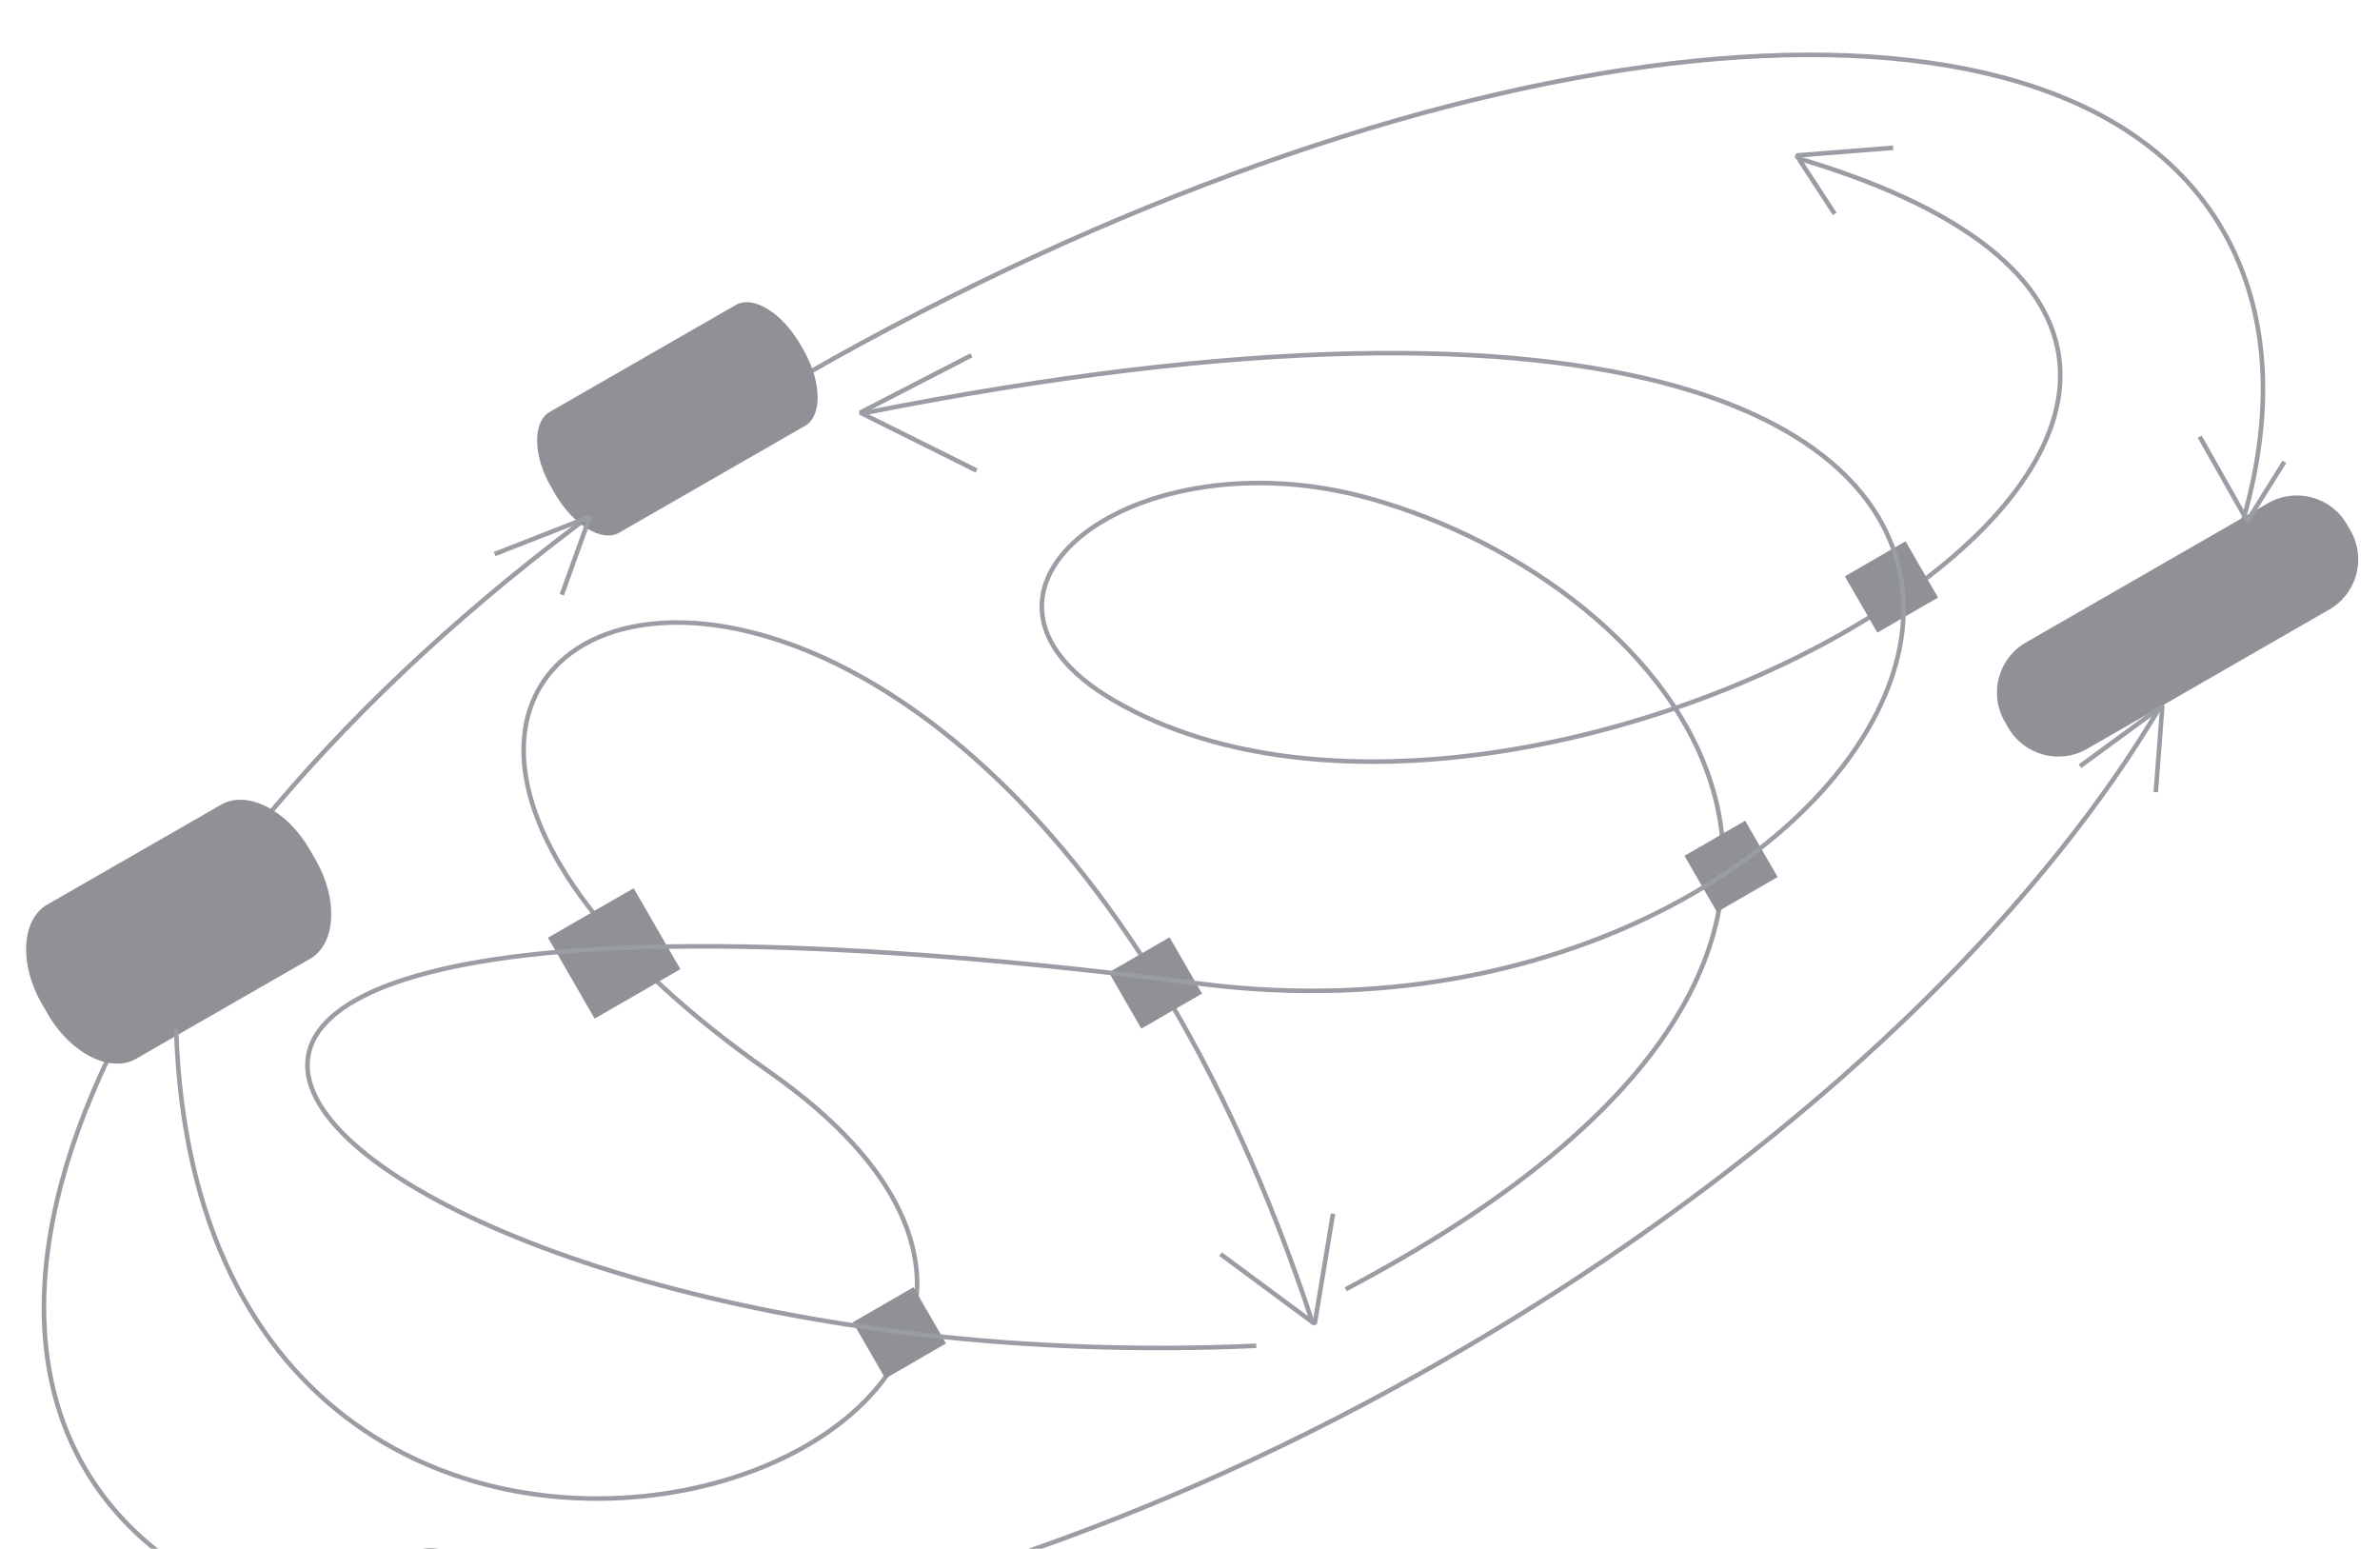 <?xml version="1.0" encoding="UTF-8"?> <svg xmlns="http://www.w3.org/2000/svg" width="1569" height="1021" viewBox="0 0 1569 1021" fill="none"><g clip-path="url(#clip0_466_3894)"><g opacity="0.5"><path d="M1466.84 154.393C1570.37 340.977 1343.57 671.068 953.879 895.409C564.189 1119.75 162.079 1151.79 55.406 967.024C-51.025 782.121 172.802 440.166 568.371 226.009C975.374 5.897 1365 -29.28 1466.84 154.393Z" stroke="#383C49" stroke-width="3" stroke-miterlimit="10" stroke-linejoin="bevel"></path><path d="M319.068 1104.15L264.445 1135.69C250.154 1143.94 228.886 1134.23 217.305 1114.17L212.889 1106.52C201.308 1086.46 203.537 1063.19 217.828 1054.94L272.451 1023.41C286.743 1015.15 308.011 1024.86 319.592 1044.92L324.008 1052.57C335.566 1072.87 333.36 1095.9 319.068 1104.15Z" fill="#1F232E"></path><path d="M1535.63 401.767L1375.94 493.638C1357.76 504.138 1334.43 497.886 1323.93 479.701L1321.55 475.579C1311.05 457.393 1317.3 434.063 1335.49 423.564L1495.17 331.692C1513.36 321.193 1536.69 327.444 1547.19 345.63L1549.57 349.752C1560.07 367.937 1553.82 391.267 1535.63 401.767Z" fill="#1F232E"></path><path d="M530.808 280.672L408.235 351.117C396.765 357.739 377.763 346.079 365.724 325.226L363.344 321.104C351.305 300.252 350.981 278.131 362.451 271.509L485.024 201.064C496.494 194.442 515.496 206.102 527.535 226.955L529.915 231.077C541.681 251.764 542.145 274.127 530.808 280.672Z" fill="#1F232E"></path><path d="M204.481 632.019L89.762 697.928C72.781 707.732 46.497 694.458 31.518 668.513L27.458 661.481C12.479 635.537 14.125 606.137 31.105 596.333L145.825 530.423C162.805 520.619 189.09 533.894 204.069 559.838L208.128 566.87C223.108 592.814 221.461 622.215 204.481 632.019Z" fill="#1F232E"></path><path d="M804.625 826.722L866.715 872.668L878.789 800.068" stroke="#383C49" stroke-width="3" stroke-miterlimit="10" stroke-linejoin="bevel"></path><path d="M640.363 234.232L567.117 271.995L643.792 310.166" stroke="#383C49" stroke-width="3" stroke-miterlimit="10" stroke-linejoin="bevel"></path><path d="M1209.52 140.988L1184.38 102.483L1248.05 97.406" stroke="#383C49" stroke-width="3" stroke-miterlimit="10" stroke-linejoin="bevel"></path><path d="M1505.96 304.452L1481.58 343.421L1450.14 287.857" stroke="#383C49" stroke-width="3" stroke-miterlimit="10" stroke-linejoin="bevel"></path><path d="M887.173 849.865C1316.37 623.403 1101.8 383.903 902.667 328.496C747.797 285.359 611.713 390.114 734.17 461.663C1014.32 625.477 1668.51 247.781 1185.5 104.422" stroke="#383C49" stroke-width="3" stroke-miterlimit="10" stroke-linejoin="bevel"></path><path d="M116.11 678.512C132.993 1202.2 862.917 955.684 506.888 706.361C69.131 399.475 633.86 169.77 865.287 871.875" stroke="#383C49" stroke-width="3" stroke-miterlimit="10" stroke-linejoin="bevel"></path><path d="M1150.49 541.038L1110.48 564.137L1131.9 601.235L1171.91 578.137L1150.49 541.038Z" fill="#1F232E"></path><path d="M1256.22 356.822L1216.21 379.921L1237.63 417.019L1277.64 393.92L1256.22 356.822Z" fill="#1F232E"></path><path d="M602.223 848.529L562.216 871.628L583.634 908.726L623.642 885.627L602.223 848.529Z" fill="#1F232E"></path><path d="M417.724 585.523L361.228 618.141L392.026 671.485L448.522 638.867L417.724 585.523Z" fill="#1F232E"></path><path d="M771.017 617.879L731.009 640.978L752.428 678.076L792.436 654.977L771.017 617.879Z" fill="#1F232E"></path><path d="M828.197 887.148C207.839 915.226 -179.558 523.658 790.913 648.421C1304.28 714.444 1588.43 69.324 568.405 272.544" stroke="#383C49" stroke-width="3" stroke-miterlimit="10" stroke-linejoin="bevel"></path><path d="M326.105 365.235L388.853 340.646L370.363 392.056" stroke="#383C49" stroke-width="3" stroke-miterlimit="10" stroke-linejoin="bevel"></path><path d="M171.713 1030.16L218.245 1076.04L168.048 1088.21" stroke="#383C49" stroke-width="3" stroke-miterlimit="10" stroke-linejoin="bevel"></path><path d="M1421.18 522.156L1425.55 465.322L1371.24 505.084" stroke="#383C49" stroke-width="3" stroke-miterlimit="10" stroke-linejoin="bevel"></path></g></g><defs><clipPath id="clip0_466_3894"><rect width="1569" height="1021" fill="white"></rect></clipPath></defs></svg> 